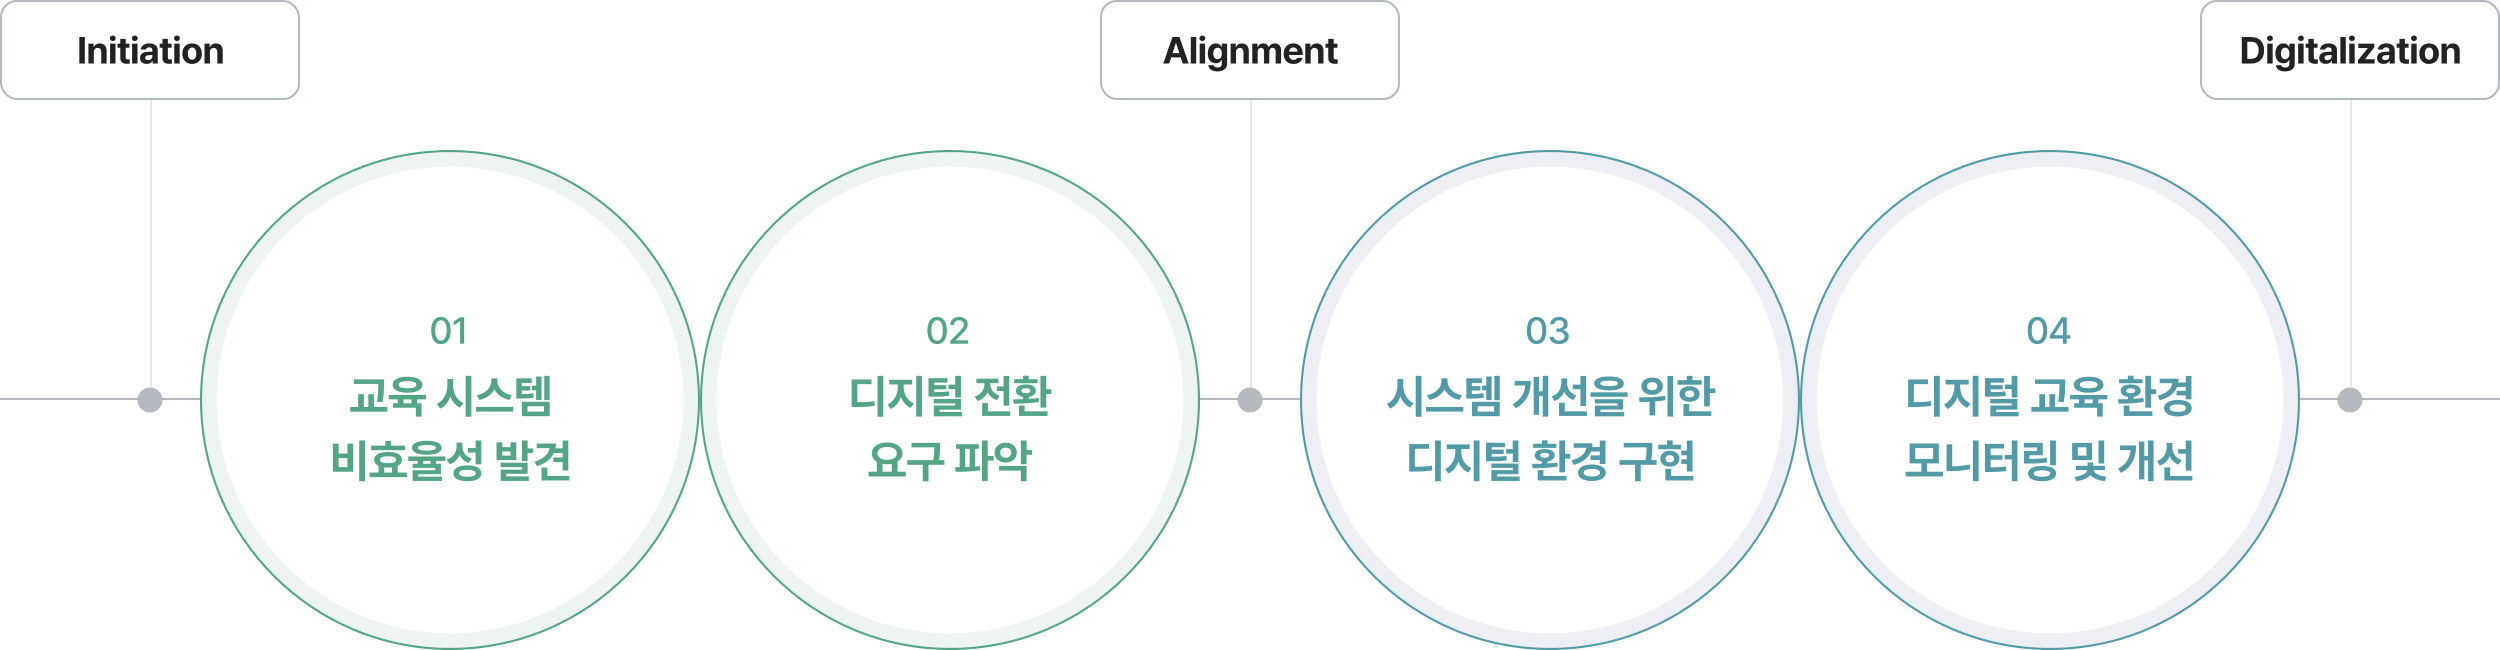 <svg width="1200" height="312" viewBox="0 0 1200 312" fill="none" xmlns="http://www.w3.org/2000/svg">
<rect width="1200" height="312" fill="white"/>
<rect y="191" width="1200" height="1" fill="#B4B9C0"/>
<rect x="0.5" y="0.5" width="143" height="47" rx="7.5" fill="white"/>
<rect x="0.5" y="0.5" width="143" height="47" rx="7.5" stroke="#B4B9C0"/>
<path d="M40.709 17.773V30.5H38.072V17.773H40.709ZM45.042 24.98V30.5H42.441V20.955H44.919V22.625H45.025C45.455 21.526 46.475 20.832 47.89 20.832C49.885 20.832 51.186 22.194 51.177 24.418V30.5H48.593V24.875C48.584 23.697 47.952 22.994 46.87 22.994C45.789 22.994 45.042 23.724 45.042 24.98ZM52.839 30.5V20.955H55.44V30.5H52.839ZM52.715 18.389C52.715 17.65 53.357 17.061 54.139 17.053C54.913 17.061 55.554 17.65 55.546 18.389C55.554 19.109 54.913 19.707 54.139 19.707C53.357 19.707 52.715 19.109 52.715 18.389ZM62.129 20.955V22.906H60.336V27.564C60.327 28.329 60.705 28.514 61.233 28.531C61.496 28.531 61.953 28.505 62.27 28.479V30.535C61.988 30.579 61.523 30.632 60.881 30.623C59 30.632 57.717 29.788 57.734 27.934V22.906H56.416V20.955H57.734V18.67H60.336V20.955H62.129ZM63.404 30.5V20.955H66.005V30.5H63.404ZM63.281 18.389C63.281 17.65 63.922 17.061 64.704 17.053C65.478 17.061 66.12 17.65 66.111 18.389C66.12 19.109 65.478 19.707 64.704 19.707C63.922 19.707 63.281 19.109 63.281 18.389ZM67.21 27.828C67.219 25.701 68.924 25.007 70.76 24.893C71.446 24.849 72.729 24.787 73.134 24.77V23.996C73.125 23.196 72.58 22.739 71.604 22.73C70.717 22.739 70.163 23.135 70.022 23.785H67.544C67.702 22.133 69.143 20.832 71.675 20.832C73.758 20.832 75.726 21.764 75.718 24.066V30.5H73.257V29.182H73.186C72.721 30.061 71.806 30.685 70.391 30.676C68.563 30.685 67.219 29.718 67.21 27.828ZM69.706 27.758C69.706 28.487 70.295 28.874 71.13 28.883C72.316 28.874 73.142 28.101 73.134 27.09V26.395C72.738 26.413 71.622 26.475 71.182 26.51C70.277 26.589 69.706 27.02 69.706 27.758ZM82.371 20.955V22.906H80.578V27.564C80.57 28.329 80.947 28.514 81.475 28.531C81.738 28.531 82.195 28.505 82.512 28.479V30.535C82.231 30.579 81.765 30.632 81.123 30.623C79.242 30.632 77.959 29.788 77.977 27.934V22.906H76.658V20.955H77.977V18.67H80.578V20.955H82.371ZM83.646 30.5V20.955H86.248V30.5H83.646ZM83.523 18.389C83.523 17.65 84.165 17.061 84.947 17.053C85.72 17.061 86.362 17.65 86.353 18.389C86.362 19.109 85.72 19.707 84.947 19.707C84.165 19.707 83.523 19.109 83.523 18.389ZM92.198 30.693C89.315 30.685 87.514 28.707 87.522 25.754C87.514 22.81 89.315 20.832 92.198 20.832C95.09 20.832 96.883 22.81 96.891 25.754C96.883 28.707 95.09 30.685 92.198 30.693ZM90.159 25.754C90.159 27.424 90.853 28.663 92.216 28.672C93.543 28.663 94.246 27.424 94.237 25.754C94.246 24.075 93.543 22.818 92.216 22.818C90.853 22.818 90.159 24.075 90.159 25.754ZM100.768 24.98V30.5H98.166V20.955H100.645V22.625H100.75C101.181 21.526 102.2 20.832 103.615 20.832C105.611 20.832 106.911 22.194 106.903 24.418V30.5H104.319V24.875C104.31 23.697 103.677 22.994 102.596 22.994C101.515 22.994 100.768 23.724 100.768 24.98Z" fill="#222222"/>
<rect x="528.5" y="0.5" width="143" height="47" rx="7.5" fill="white"/>
<rect x="528.5" y="0.5" width="143" height="47" rx="7.5" stroke="#B4B9C0"/>
<path d="M561.199 30.5H558.352L562.764 17.773H566.156L570.551 30.5H567.721L566.763 27.564H562.157L561.199 30.5ZM562.825 25.508H566.095L564.504 20.639H564.416L562.825 25.508ZM574.181 17.773V30.5H571.579V17.773H574.181ZM575.843 30.5V20.955H578.444V30.5H575.843ZM575.719 18.389C575.719 17.65 576.361 17.061 577.143 17.053C577.917 17.061 578.558 17.65 578.55 18.389C578.558 19.109 577.917 19.707 577.143 19.707C576.361 19.707 575.719 19.109 575.719 18.389ZM584.395 34.279C581.758 34.279 580.132 33.093 579.983 31.291H582.549C582.69 32.056 583.41 32.398 584.447 32.398C585.651 32.398 586.46 31.88 586.469 30.553V28.812H586.346C586.003 29.586 585.159 30.368 583.621 30.359C581.468 30.368 579.736 28.848 579.736 25.666C579.736 22.44 581.512 20.832 583.621 20.832C585.221 20.832 585.994 21.781 586.346 22.555H586.451V20.955H589.035V30.605C589.026 33.04 587.11 34.279 584.395 34.279ZM582.408 25.701C582.399 27.354 583.111 28.399 584.43 28.408C585.731 28.399 586.469 27.398 586.469 25.701C586.469 24.005 585.739 22.906 584.43 22.906C583.103 22.906 582.399 24.058 582.408 25.701ZM593.298 24.98V30.5H590.697V20.955H593.175V22.625H593.281C593.711 21.526 594.731 20.832 596.146 20.832C598.141 20.832 599.442 22.194 599.433 24.418V30.5H596.849V24.875C596.84 23.697 596.207 22.994 595.126 22.994C594.045 22.994 593.298 23.724 593.298 24.98ZM601.095 30.5V20.955H603.573V22.625H603.679C604.083 21.509 605.05 20.832 606.333 20.832C607.642 20.832 608.618 21.526 608.934 22.625H609.022C609.418 21.544 610.508 20.832 611.905 20.832C613.672 20.832 614.911 22.001 614.911 24.084V30.5H612.309V24.594C612.318 23.504 611.668 22.977 610.815 22.977C609.84 22.977 609.26 23.653 609.268 24.664V30.5H606.737V24.523C606.746 23.583 606.148 22.977 605.261 22.977C604.373 22.977 603.687 23.689 603.696 24.77V30.5H601.095ZM620.879 30.693C617.952 30.685 616.159 28.795 616.168 25.771C616.159 22.827 617.979 20.832 620.774 20.832C623.278 20.832 625.256 22.414 625.256 25.666V26.404H618.735C618.735 27.846 619.587 28.733 620.932 28.742C621.819 28.733 622.452 28.347 622.707 27.775H625.186C624.817 29.542 623.235 30.685 620.879 30.693ZM618.735 24.77H622.795C622.786 23.609 621.986 22.774 620.826 22.783C619.631 22.774 618.787 23.671 618.735 24.77ZM629.132 24.98V30.5H626.531V20.955H629.009V22.625H629.115C629.545 21.526 630.565 20.832 631.98 20.832C633.975 20.832 635.276 22.194 635.267 24.418V30.5H632.683V24.875C632.674 23.697 632.042 22.994 630.96 22.994C629.879 22.994 629.132 23.724 629.132 24.98ZM641.956 20.955V22.906H640.163V27.564C640.154 28.329 640.532 28.514 641.059 28.531C641.323 28.531 641.78 28.505 642.097 28.479V30.535C641.815 30.579 641.349 30.632 640.708 30.623C638.827 30.632 637.544 29.788 637.561 27.934V22.906H636.243V20.955H637.561V18.67H640.163V20.955H641.956Z" fill="#222222"/>
<rect x="1056.5" y="0.5" width="143" height="47" rx="7.5" fill="white"/>
<rect x="1056.5" y="0.5" width="143" height="47" rx="7.5" stroke="#B4B9C0"/>
<path d="M1080.55 30.5H1076.07V17.773H1080.61C1084.44 17.773 1086.79 20.155 1086.78 24.119C1086.79 28.101 1084.44 30.5 1080.55 30.5ZM1078.71 28.232H1080.45C1082.88 28.232 1084.14 26.976 1084.14 24.119C1084.14 21.289 1082.88 20.041 1080.47 20.041H1078.71V28.232ZM1088.28 30.5V20.955H1090.88V30.5H1088.28ZM1088.16 18.389C1088.16 17.65 1088.8 17.061 1089.58 17.053C1090.35 17.061 1091 17.65 1090.99 18.389C1091 19.109 1090.35 19.707 1089.58 19.707C1088.8 19.707 1088.16 19.109 1088.16 18.389ZM1096.83 34.279C1094.2 34.279 1092.57 33.093 1092.42 31.291H1094.99C1095.13 32.056 1095.85 32.398 1096.89 32.398C1098.09 32.398 1098.9 31.88 1098.91 30.553V28.812H1098.78C1098.44 29.586 1097.6 30.368 1096.06 30.359C1093.91 30.368 1092.17 28.848 1092.17 25.666C1092.17 22.44 1093.95 20.832 1096.06 20.832C1097.66 20.832 1098.43 21.781 1098.78 22.555H1098.89V20.955H1101.47V30.605C1101.46 33.04 1099.55 34.279 1096.83 34.279ZM1094.85 25.701C1094.84 27.354 1095.55 28.399 1096.87 28.408C1098.17 28.399 1098.91 27.398 1098.91 25.701C1098.91 24.005 1098.18 22.906 1096.87 22.906C1095.54 22.906 1094.84 24.058 1094.85 25.701ZM1103.13 30.5V20.955H1105.74V30.5H1103.13ZM1103.01 18.389C1103.01 17.65 1103.65 17.061 1104.44 17.053C1105.21 17.061 1105.85 17.65 1105.84 18.389C1105.85 19.109 1105.21 19.707 1104.44 19.707C1103.65 19.707 1103.01 19.109 1103.01 18.389ZM1112.43 20.955V22.906H1110.63V27.564C1110.62 28.329 1111 28.514 1111.53 28.531C1111.79 28.531 1112.25 28.505 1112.57 28.479V30.535C1112.28 30.579 1111.82 30.632 1111.18 30.623C1109.3 30.632 1108.01 29.788 1108.03 27.934V22.906H1106.71V20.955H1108.03V18.67H1110.63V20.955H1112.43ZM1113.24 27.828C1113.25 25.701 1114.96 25.007 1116.79 24.893C1117.48 24.849 1118.76 24.787 1119.17 24.77V23.996C1119.16 23.196 1118.61 22.739 1117.64 22.73C1116.75 22.739 1116.2 23.135 1116.06 23.785H1113.58C1113.74 22.133 1115.18 20.832 1117.71 20.832C1119.79 20.832 1121.76 21.764 1121.75 24.066V30.5H1119.29V29.182H1119.22C1118.75 30.061 1117.84 30.685 1116.42 30.676C1114.6 30.685 1113.25 29.718 1113.24 27.828ZM1115.74 27.758C1115.74 28.487 1116.33 28.874 1117.16 28.883C1118.35 28.874 1119.18 28.101 1119.17 27.09V26.395C1118.77 26.413 1117.66 26.475 1117.22 26.51C1116.31 26.589 1115.74 27.02 1115.74 27.758ZM1125.98 17.773V30.5H1123.38V17.773H1125.98ZM1127.64 30.5V20.955H1130.24V30.5H1127.64ZM1127.52 18.389C1127.52 17.65 1128.16 17.061 1128.94 17.053C1129.71 17.061 1130.36 17.65 1130.35 18.389C1130.36 19.109 1129.71 19.707 1128.94 19.707C1128.16 19.707 1127.52 19.109 1127.52 18.389ZM1131.83 30.5V28.936L1136.54 23.1V23.029H1131.99V20.955H1139.67V22.66L1135.26 28.355V28.426H1139.83V30.5H1131.83ZM1140.97 27.828C1140.97 25.701 1142.68 25.007 1144.52 24.893C1145.2 24.849 1146.48 24.787 1146.89 24.77V23.996C1146.88 23.196 1146.34 22.739 1145.36 22.73C1144.47 22.739 1143.92 23.135 1143.78 23.785H1141.3C1141.46 22.133 1142.9 20.832 1145.43 20.832C1147.51 20.832 1149.48 21.764 1149.47 24.066V30.5H1147.01V29.182H1146.94C1146.48 30.061 1145.56 30.685 1144.15 30.676C1142.32 30.685 1140.97 29.718 1140.97 27.828ZM1143.46 27.758C1143.46 28.487 1144.05 28.874 1144.89 28.883C1146.07 28.874 1146.9 28.101 1146.89 27.09V26.395C1146.49 26.413 1145.38 26.475 1144.94 26.51C1144.03 26.589 1143.46 27.02 1143.46 27.758ZM1156.13 20.955V22.906H1154.33V27.564C1154.32 28.329 1154.7 28.514 1155.23 28.531C1155.49 28.531 1155.95 28.505 1156.27 28.479V30.535C1155.99 30.579 1155.52 30.632 1154.88 30.623C1153 30.632 1151.71 29.788 1151.73 27.934V22.906H1150.41V20.955H1151.73V18.67H1154.33V20.955H1156.13ZM1157.4 30.5V20.955H1160V30.5H1157.4ZM1157.28 18.389C1157.28 17.65 1157.92 17.061 1158.7 17.053C1159.48 17.061 1160.12 17.65 1160.11 18.389C1160.12 19.109 1159.48 19.707 1158.7 19.707C1157.92 19.707 1157.28 19.109 1157.28 18.389ZM1165.95 30.693C1163.07 30.685 1161.27 28.707 1161.28 25.754C1161.27 22.81 1163.07 20.832 1165.95 20.832C1168.85 20.832 1170.64 22.81 1170.65 25.754C1170.64 28.707 1168.85 30.685 1165.95 30.693ZM1163.91 25.754C1163.91 27.424 1164.61 28.663 1165.97 28.672C1167.3 28.663 1168 27.424 1167.99 25.754C1168 24.075 1167.3 22.818 1165.97 22.818C1164.61 22.818 1163.91 24.075 1163.91 25.754ZM1174.52 24.98V30.5H1171.92V20.955H1174.4V22.625H1174.51C1174.94 21.526 1175.96 20.832 1177.37 20.832C1179.37 20.832 1180.67 22.194 1180.66 24.418V30.5H1178.07V24.875C1178.07 23.697 1177.43 22.994 1176.35 22.994C1175.27 22.994 1174.52 23.724 1174.52 24.98Z" fill="#222222"/>
<rect x="72" y="48" width="1" height="138" fill="#E9E9E9"/>
<rect x="600" y="48" width="1" height="138" fill="#E9E9E9"/>
<rect x="1128" y="48" width="1" height="138" fill="#E9E9E9"/>
<circle cx="72" cy="192" r="6" fill="#B4B9C0"/>
<circle cx="1128" cy="192" r="6" fill="#B4B9C0"/>
<circle cx="600" cy="192" r="6" fill="#B4B9C0"/>
<circle cx="216" cy="192" r="119.5" fill="#EDF4F1" stroke="#54A584"/>
<path d="M144.406 183.215C140.506 183.215 138.154 180.314 138.154 175.223C138.154 170.142 140.528 167.23 144.406 167.23C148.284 167.23 150.658 170.142 150.658 175.223C150.658 180.336 148.295 183.215 144.406 183.215ZM141.463 175.223C141.441 178.811 142.601 180.551 144.406 180.551C146.211 180.551 147.36 178.811 147.349 175.223C147.36 171.667 146.2 169.884 144.406 169.873C142.612 169.884 141.463 171.667 141.463 175.223ZM159.155 167.445V183H155.911V170.518H155.825L152.259 172.752V169.895L156.105 167.445H159.155ZM163.377 183.193C162.368 183.193 161.551 182.388 161.573 181.389C161.551 180.4 162.368 179.595 163.377 179.605C164.334 179.595 165.161 180.4 165.161 181.389C165.161 182.388 164.334 183.193 163.377 183.193ZM173.863 183H170.382L175.775 167.445H179.921L185.292 183H181.833L180.663 179.412H175.034L173.863 183ZM175.85 176.898H179.846L177.902 170.947H177.794L175.85 176.898ZM192.952 174.793C192.812 173.977 192.103 173.45 191.04 173.439C190.009 173.45 189.224 173.934 189.235 174.643C189.224 175.169 189.633 175.577 190.739 175.803L192.823 176.232C195.09 176.705 196.185 177.715 196.196 179.391C196.185 181.689 194.123 183.226 191.018 183.236C187.871 183.226 186.023 181.818 185.755 179.541H188.956C189.106 180.454 189.847 180.927 191.018 180.938C192.179 180.927 192.952 180.465 192.952 179.713C192.952 179.111 192.458 178.735 191.362 178.51L189.429 178.123C187.205 177.683 186.066 176.544 186.077 174.814C186.066 172.58 187.989 171.184 190.997 171.184C193.94 171.184 195.766 172.58 195.938 174.793H192.952ZM204.371 174.793C204.232 173.977 203.523 173.45 202.459 173.439C201.428 173.45 200.644 173.934 200.655 174.643C200.644 175.169 201.052 175.577 202.158 175.803L204.242 176.232C206.509 176.705 207.605 177.715 207.616 179.391C207.605 181.689 205.542 183.226 202.438 183.236C199.29 183.226 197.443 181.818 197.174 179.541H200.375C200.526 180.454 201.267 180.927 202.438 180.938C203.598 180.927 204.371 180.465 204.371 179.713C204.371 179.111 203.877 178.735 202.782 178.51L200.848 178.123C198.624 177.683 197.486 176.544 197.496 174.814C197.486 172.58 199.408 171.184 202.416 171.184C205.36 171.184 207.186 172.58 207.358 174.793H204.371ZM214.416 183.236C210.839 183.226 208.647 180.916 208.658 177.221C208.647 173.622 210.871 171.184 214.287 171.184C217.348 171.184 219.765 173.117 219.765 177.092V177.994H211.795C211.795 179.756 212.837 180.841 214.48 180.852C215.565 180.841 216.339 180.368 216.65 179.67H219.679C219.228 181.829 217.295 183.226 214.416 183.236ZM211.795 175.996H216.758C216.747 174.578 215.769 173.558 214.351 173.568C212.89 173.558 211.859 174.653 211.795 175.996ZM227.984 174.793C227.844 173.977 227.135 173.45 226.071 173.439C225.04 173.45 224.256 173.934 224.267 174.643C224.256 175.169 224.664 175.577 225.771 175.803L227.855 176.232C230.121 176.705 231.217 177.715 231.228 179.391C231.217 181.689 229.154 183.226 226.05 183.236C222.903 183.226 221.055 181.818 220.786 179.541H223.987C224.138 180.454 224.879 180.927 226.05 180.938C227.21 180.927 227.984 180.465 227.984 179.713C227.984 179.111 227.489 178.735 226.394 178.51L224.46 178.123C222.236 177.683 221.098 176.544 221.109 174.814C221.098 172.58 223.021 171.184 226.028 171.184C228.972 171.184 230.798 172.58 230.97 174.793H227.984ZM239.403 174.793C239.263 173.977 238.554 173.45 237.491 173.439C236.46 173.45 235.675 173.934 235.686 174.643C235.675 175.169 236.084 175.577 237.19 175.803L239.274 176.232C241.541 176.705 242.636 177.715 242.647 179.391C242.636 181.689 240.574 183.226 237.469 183.236C234.322 183.226 232.474 181.818 232.206 179.541H235.407C235.557 180.454 236.298 180.927 237.469 180.938C238.629 180.927 239.403 180.465 239.403 179.713C239.403 179.111 238.909 178.735 237.813 178.51L235.879 178.123C233.656 177.683 232.517 176.544 232.528 174.814C232.517 172.58 234.44 171.184 237.448 171.184C240.391 171.184 242.217 172.58 242.389 174.793H239.403ZM244.162 183V171.334H247.191V173.375H247.32C247.814 172.011 248.996 171.184 250.564 171.184C252.165 171.184 253.357 172.032 253.744 173.375H253.852C254.335 172.054 255.667 171.184 257.375 171.184C259.534 171.184 261.049 172.612 261.049 175.158V183H257.869V175.781C257.88 174.449 257.085 173.805 256.043 173.805C254.851 173.805 254.142 174.632 254.152 175.867V183H251.059V175.695C251.069 174.546 250.339 173.805 249.254 173.805C248.169 173.805 247.331 174.675 247.342 175.996V183H244.162ZM268.343 183.236C264.766 183.226 262.575 180.916 262.585 177.221C262.575 173.622 264.798 171.184 268.214 171.184C271.276 171.184 273.693 173.117 273.693 177.092V177.994H265.722C265.722 179.756 266.764 180.841 268.408 180.852C269.493 180.841 270.266 180.368 270.578 179.67H273.607C273.156 181.829 271.222 183.226 268.343 183.236ZM265.722 175.996H270.685C270.674 174.578 269.697 173.558 268.279 173.568C266.818 173.558 265.787 174.653 265.722 175.996ZM278.431 176.254V183H275.251V171.334H278.28V173.375H278.409C278.935 172.032 280.182 171.184 281.911 171.184C284.35 171.184 285.939 172.849 285.929 175.566V183H282.77V176.125C282.76 174.686 281.986 173.826 280.665 173.826C279.344 173.826 278.431 174.718 278.431 176.254ZM294.104 171.334V173.719H291.912V179.412C291.902 180.347 292.364 180.572 293.008 180.594C293.33 180.594 293.889 180.562 294.276 180.529V183.043C293.932 183.097 293.363 183.161 292.578 183.15C290.28 183.161 288.711 182.13 288.733 179.863V173.719H287.121V171.334H288.733V168.541H291.912V171.334H294.104Z" fill="#54A585"/>
<path d="M189.487 203.744V211.883H187.799V203.744H189.487ZM176.655 210.072C177.253 210.072 177.903 210.063 178.571 210.055V206.1H177.077V204.781H185.637V206.1H184.126V209.826C184.89 209.773 185.646 209.703 186.358 209.615L186.428 210.828C183.282 211.303 179.617 211.417 176.848 211.408L176.655 210.072ZM179.028 213.922V212.604H189.487V216.506H180.715V218H190.032V219.336H179.081V215.293H187.835V213.922H179.028ZM180.171 210.02C180.944 209.993 181.735 209.967 182.526 209.923V206.1H180.171V210.02ZM206.002 216.137V217.525H191.588V216.137H195.033V212.023C193.741 211.312 192.95 210.187 192.959 208.771C192.95 206.293 195.385 204.667 198.76 204.658C202.144 204.667 204.578 206.293 204.578 208.771C204.578 210.16 203.822 211.276 202.557 211.988V216.137H206.002ZM194.576 208.771C194.576 210.459 196.29 211.558 198.76 211.566C201.212 211.558 202.952 210.459 202.961 208.771C202.952 207.075 201.212 205.994 198.76 205.994C196.29 205.994 194.576 207.075 194.576 208.771ZM196.686 216.137H200.869V212.639C200.228 212.788 199.516 212.867 198.76 212.867C198.021 212.867 197.318 212.788 196.686 212.639V216.137ZM212.374 206.1C212.366 208.306 213.798 210.274 216.189 211.057L215.275 212.357C213.543 211.725 212.269 210.512 211.583 208.93C210.907 210.731 209.535 212.146 207.628 212.832L206.732 211.496C209.245 210.635 210.704 208.534 210.722 206.17V204.623H212.374V206.1ZM209.316 216.488C209.307 214.581 211.328 213.474 214.642 213.482C217.938 213.474 219.959 214.581 219.968 216.488C219.959 218.387 217.938 219.468 214.642 219.459C211.328 219.468 209.307 218.387 209.316 216.488ZM210.968 216.488C210.959 217.534 212.33 218.149 214.642 218.141C216.936 218.149 218.307 217.534 218.316 216.488C218.307 215.407 216.936 214.783 214.642 214.783C212.33 214.783 210.959 215.407 210.968 216.488ZM214.923 208.314V206.943H218.245V203.744H219.915V213.043H218.245V208.314H214.923ZM234.84 204.887V206.24H233.328V211.004C233.996 210.951 234.638 210.89 235.262 210.811L235.332 212.076C232.3 212.551 228.767 212.604 226.244 212.604L226.033 211.215C226.622 211.215 227.273 211.215 227.949 211.206V206.24H226.473V204.887H234.84ZM228.547 216.611C228.538 214.774 230.542 213.729 233.873 213.729C237.195 213.729 239.19 214.774 239.199 216.611C239.19 218.413 237.195 219.468 233.873 219.459C230.542 219.468 228.538 218.413 228.547 216.611ZM229.566 211.18C230.278 211.162 230.999 211.136 231.729 211.101V206.24H229.566V211.18ZM230.199 216.611C230.19 217.604 231.544 218.167 233.873 218.176C236.185 218.167 237.538 217.604 237.547 216.611C237.538 215.592 236.185 215.021 233.873 215.029C231.544 215.021 230.19 215.592 230.199 216.611ZM235.068 210.688V209.352H237.477V207.822H235.068V206.486H237.477V203.744H239.147V213.43H237.477V210.688H235.068ZM253.482 203.744V210.02H255.925V211.408H253.482V219.477H251.812V203.744H253.482ZM241.23 215.275C245.176 213.307 247.321 210.459 247.663 206.785H242.021V205.396H249.369C249.351 209.949 247.347 214.019 242.162 216.576L241.23 215.275Z" fill="#54A585"/>
<circle cx="216" cy="192" r="112" fill="white"/>
<path d="M184.331 182.123V184.035C184.321 186.42 184.321 189.095 183.601 193.037L180.915 192.801C181.549 189.213 181.571 186.56 181.581 184.293H169.872V182.123H184.331ZM168.111 197.592V195.357H171.913V189.213H174.642V195.357H176.79V189.213H179.497V195.357H185.943V197.592H168.111ZM204.516 189.557V191.727H200.22V193.553H202.347V199.977H199.618V195.701H188.661V193.553H190.895V191.727H186.684V189.557H204.516ZM188.468 184.658C188.468 182.273 191.271 180.802 195.6 180.812C199.897 180.802 202.701 182.273 202.712 184.658C202.701 187.054 199.897 188.525 195.6 188.525C191.271 188.525 188.468 187.054 188.468 184.658ZM191.325 184.658C191.304 185.818 192.861 186.398 195.6 186.398C198.297 186.398 199.876 185.818 199.876 184.658C199.876 183.53 198.297 182.929 195.6 182.939C192.861 182.929 191.304 183.53 191.325 184.658ZM193.667 193.553H197.513V191.727H193.667V193.553ZM217.494 184.852C217.483 188.439 219.116 192.038 222.435 193.445L220.824 195.637C218.59 194.627 217.043 192.672 216.151 190.255C215.27 192.897 213.67 195.024 211.285 196.109L209.631 193.832C213.047 192.393 214.712 188.644 214.722 184.852V181.93H217.494V184.852ZM223.488 200.02V180.426H226.259V200.02H223.488ZM238.753 183.004C238.742 185.872 241.288 188.934 245.714 189.686L244.511 191.963C241.095 191.286 238.57 189.363 237.303 186.86C236.014 189.342 233.479 191.275 230.095 191.963L228.913 189.686C233.264 188.912 235.81 185.84 235.831 183.004V181.586H238.753V183.004ZM228.462 197.57V195.314H246.359V197.57H228.462ZM255.264 181.586V183.799H250.43V185.346H254.534V187.451H250.43V189.159C252.557 189.127 254.115 189.03 255.93 188.74L256.21 190.867C253.964 191.254 252.095 191.329 249.141 191.318H247.809V181.586H255.264ZM250.495 199.762V192.865H263.837V199.762H250.495ZM253.223 197.57H261.129V195.014H253.223V197.57ZM255.372 187.322V185.131H257.348V180.727H259.948V191.963H257.348V187.322H255.372ZM261.237 192.092V180.426H263.837V192.092H261.237ZM175.195 211.426V231.02H172.424V211.426H175.195ZM159.791 226.443V212.973H162.541V217.742H166.752V212.973H169.459V226.443H159.791ZM162.541 224.23H166.752V219.869H162.541V224.23ZM194.435 213.918V216.109H178.171V213.918H184.939V211.641H187.646V213.918H194.435ZM177.398 229.021V226.83H181.673V223.607C180.341 222.963 179.6 221.975 179.61 220.686C179.589 218.301 182.156 216.904 186.292 216.904C190.396 216.904 192.963 218.301 192.952 220.686C192.963 221.975 192.211 222.963 190.89 223.607V226.83H195.294V229.021H177.398ZM182.425 220.686C182.414 221.781 183.757 222.329 186.292 222.318C188.774 222.329 190.138 221.781 190.138 220.686C190.138 219.568 188.774 219.01 186.292 219.01C183.757 219.01 182.414 219.568 182.425 220.686ZM184.423 226.83H188.183V224.338C187.592 224.413 186.969 224.445 186.292 224.445C185.626 224.445 185.003 224.413 184.423 224.338V226.83ZM204.887 211.598C209.388 211.598 211.988 212.779 211.999 214.949C211.988 217.108 209.388 218.279 204.887 218.279C200.376 218.279 197.754 217.108 197.754 214.949C197.754 212.779 200.376 211.598 204.887 211.598ZM195.971 221.244V219.096H213.803V221.244H209.335V222.619H211.633V227.604H200.741V228.785H212.149V230.848H198.055V225.691H208.926V224.617H198.034V222.619H200.461V221.244H195.971ZM200.633 214.949C200.623 215.884 202.019 216.271 204.887 216.281C207.777 216.271 209.163 215.884 209.163 214.949C209.163 214.058 207.777 213.617 204.887 213.617C202.019 213.617 200.623 214.058 200.633 214.949ZM203.169 222.619H206.606V221.244H203.169V222.619ZM221.936 214.09C221.925 216.7 223.268 219.117 226.404 220.084L224.965 222.232C222.859 221.502 221.431 220.159 220.604 218.397C219.744 220.438 218.165 222.039 215.812 222.834L214.373 220.643C217.714 219.568 219.153 216.947 219.164 214.219V212.436H221.936V214.09ZM217.617 227.195C217.617 224.789 220.174 223.382 224.342 223.393C228.521 223.382 231.077 224.789 231.088 227.195C231.077 229.612 228.521 230.987 224.342 230.977C220.174 230.987 217.617 229.612 217.617 227.195ZM220.346 227.195C220.346 228.28 221.753 228.85 224.342 228.85C226.941 228.85 228.349 228.28 228.359 227.195C228.349 226.078 226.941 225.52 224.342 225.52C221.753 225.52 220.346 226.078 220.346 227.195ZM224.621 217.248V215.014H228.295V211.426H231.023V222.877H228.295V217.248H224.621ZM241.058 212.307V214.627H245.054V212.307H247.804V220.836H238.329V212.307H241.058ZM240.284 224.23V222.104H253.261V227.41H243.013V228.678H253.819V230.848H240.327V225.455H250.532V224.23H240.284ZM241.058 218.688H245.054V216.689H241.058V218.688ZM250.511 221.373V211.426H253.261V215.229H255.903V217.441H253.261V221.373H250.511ZM272.78 211.447V225.863H270.073V221.781H265.604V219.59H270.073V217.398H265.883C264.497 220.374 261.661 222.587 257.719 223.758L256.58 221.631C260.748 220.31 263.359 217.979 263.842 215.1H257.633V212.908H266.85C266.85 213.703 266.764 214.477 266.614 215.207H270.073V211.447H272.78ZM259.91 230.633V224.424H262.703V228.441H273.295V230.633H259.91Z" fill="#54A585"/>
<path d="M211.646 165.176C208.701 165.176 206.97 162.803 206.97 158.637C206.97 154.497 208.719 152.098 211.646 152.098C214.564 152.098 216.313 154.497 216.322 158.637C216.313 162.803 214.59 165.176 211.646 165.176ZM208.904 158.637C208.895 161.81 209.923 163.506 211.646 163.506C213.36 163.506 214.388 161.81 214.388 158.637C214.388 155.473 213.351 153.741 211.646 153.732C209.932 153.741 208.904 155.473 208.904 158.637ZM222.799 152.273V165H220.848V154.207H220.778L217.737 156.193V154.348L220.901 152.273H222.799Z" fill="#54A585"/>
<circle cx="456" cy="192" r="119.5" fill="#EDF4F1" stroke="#54A584"/>
<circle cx="456" cy="192" r="112" fill="white"/>
<path d="M423.982 180.426V200.02H421.21V180.426H423.982ZM408.792 195.357V182.145H418.31V184.379H411.542V193.037C415.044 193.037 417.204 192.94 419.663 192.5L419.921 194.756C417.214 195.271 414.722 195.357 410.49 195.357H408.792ZM433.768 185.754C433.758 188.912 435.39 192.296 438.667 193.66L437.184 195.809C434.886 194.831 433.296 192.887 432.415 190.523C431.534 193.091 429.912 195.239 427.602 196.303L426.034 194.133C429.278 192.683 430.954 189.062 430.954 185.754V184.551H426.807V182.316H437.85V184.551H433.768V185.754ZM439.784 199.977V180.426H442.556V199.977H439.784ZM454.748 181.5V183.648H448.41V184.852H454.168V186.893H448.41V188.225C451.289 188.214 453.212 188.171 455.457 187.838L455.651 189.986C453.062 190.373 450.849 190.395 447.207 190.395H445.682V181.5H454.748ZM448.217 193.596V191.49H461.237V196.625H450.989V197.742H461.817V199.848H448.239V194.648H458.508V193.596H448.217ZM455.328 186.742V184.594H458.508V180.426H461.237V190.781H458.508V186.742H455.328ZM484.441 180.447V194.713H481.712V187.709H478.511V185.496H481.712V180.447H484.441ZM467.855 190.309C471.088 189.299 472.549 186.753 472.56 184.25V183.949H468.628V181.758H479.241V183.949H475.353V184.271C475.342 186.538 476.738 188.955 479.843 189.965L478.489 192.135C476.33 191.426 474.837 190.008 473.988 188.257C473.118 190.201 471.561 191.78 469.251 192.543L467.855 190.309ZM471.464 199.633V193.467H474.214V197.441H484.913V199.633H471.464ZM502.176 180.426V186.85H504.669V189.105H502.176V195.68H499.426V180.426H502.176ZM486.321 191.662C487.728 191.662 489.361 191.651 491.069 191.598V190.47C488.942 190.169 487.621 189.116 487.631 187.58C487.621 185.646 489.522 184.519 492.422 184.529C495.301 184.519 497.203 185.646 497.213 187.58C497.203 189.105 495.892 190.158 493.797 190.47V191.469C495.398 191.372 497.009 191.222 498.524 190.996L498.717 192.887C494.603 193.682 489.973 193.735 486.6 193.768L486.321 191.662ZM486.837 183.971V182.016H491.069V180.361H493.797V182.016H498.03V183.971H486.837ZM489.071 199.633V194.67H491.821V197.441H502.842V199.633H489.071ZM490.253 187.58C490.242 188.311 491.026 188.729 492.422 188.719C493.797 188.729 494.582 188.311 494.592 187.58C494.582 186.753 493.797 186.355 492.422 186.355C491.026 186.355 490.242 186.753 490.253 187.58ZM434.794 226.443V228.699H416.898V226.443H420.894V221.652C419.379 220.739 418.466 219.354 418.466 217.635C418.466 214.466 421.56 212.382 425.814 212.371C430.046 212.382 433.172 214.466 433.183 217.635C433.172 219.321 432.291 220.686 430.819 221.599V226.443H434.794ZM421.173 217.635C421.173 219.547 423.01 220.729 425.814 220.729C428.574 220.729 430.465 219.547 430.476 217.635C430.465 215.669 428.574 214.53 425.814 214.541C423.01 214.53 421.173 215.669 421.173 217.635ZM423.601 226.443H428.048V222.641C427.35 222.78 426.598 222.855 425.814 222.855C425.029 222.855 424.288 222.78 423.601 222.651V226.443ZM451.219 212.564V214.326C451.209 216.152 451.209 218.14 450.714 220.879H453.303V223.092H445.676V230.998H442.926V223.092H435.471V220.879H447.932C448.437 218.365 448.48 216.442 448.491 214.756H437.512V212.564H451.219ZM469.826 213.23V215.422H468.085V223.951C468.88 223.887 469.654 223.812 470.406 223.715L470.556 225.691C466.549 226.39 462.081 226.465 458.718 226.486L458.417 224.252C459.116 224.252 459.868 224.252 460.652 224.241V215.422H458.912V213.23H469.826ZM463.294 224.198C464.003 224.177 464.723 224.145 465.443 224.112V215.422H463.294V224.198ZM471.351 230.977V211.426H474.101V218.859H476.98V221.094H474.101V230.977H471.351ZM482.749 212.5C485.778 212.489 488.077 214.487 488.077 217.248C488.077 220.073 485.778 222.05 482.749 222.039C479.687 222.05 477.367 220.073 477.378 217.248C477.367 214.487 479.687 212.489 482.749 212.5ZM479.591 225.885V223.672H492.761V230.998H490.011V225.885H479.591ZM480.085 217.248C480.063 218.827 481.213 219.729 482.749 219.719C484.253 219.729 485.402 218.827 485.413 217.248C485.402 215.723 484.253 214.831 482.749 214.842C481.213 214.831 480.063 215.723 480.085 217.248ZM490.011 222.855V211.426H492.761V216.023H495.403V218.258H492.761V222.855H490.011Z" fill="#54A585"/>
<path d="M449.827 165.176C446.883 165.176 445.152 162.803 445.152 158.637C445.152 154.497 446.901 152.098 449.827 152.098C452.745 152.098 454.494 154.497 454.503 158.637C454.494 162.803 452.772 165.176 449.827 165.176ZM447.085 158.637C447.076 161.81 448.105 163.506 449.827 163.506C451.541 163.506 452.57 161.81 452.57 158.637C452.57 155.473 451.533 153.741 449.827 153.732C448.114 153.741 447.085 155.473 447.085 158.637ZM456.147 165V163.594L460.559 159.146C461.957 157.696 462.651 156.888 462.651 155.771C462.651 154.515 461.632 153.715 460.296 153.715C458.881 153.715 457.984 154.611 457.975 155.965H456.147C456.13 153.636 457.905 152.098 460.331 152.098C462.783 152.098 464.479 153.653 464.497 155.719C464.479 157.143 463.811 158.276 461.421 160.623L458.837 163.242V163.348H464.708V165H456.147Z" fill="#54A585"/>
<circle cx="744" cy="192" r="119.5" fill="#EDEFF4" stroke="#519AA6"/>
<circle cx="744" cy="192" r="112" fill="white"/>
<path d="M673.541 184.852C673.53 188.439 675.163 192.038 678.482 193.445L676.871 195.637C674.636 194.627 673.089 192.672 672.198 190.255C671.317 192.897 669.716 195.024 667.332 196.109L665.677 193.832C669.093 192.393 670.758 188.644 670.769 184.852V181.93H673.541V184.852ZM679.535 200.02V180.426H682.306V200.02H679.535ZM694.8 183.004C694.789 185.872 697.335 188.934 701.761 189.686L700.558 191.963C697.142 191.286 694.617 189.363 693.35 186.86C692.061 189.342 689.525 191.275 686.142 191.963L684.96 189.686C689.311 188.912 691.856 185.84 691.878 183.004V181.586H694.8V183.004ZM684.509 197.57V195.314H702.405V197.57H684.509ZM711.311 181.586V183.799H706.477V185.346H710.58V187.451H706.477V189.159C708.604 189.127 710.162 189.03 711.977 188.74L712.256 190.867C710.011 191.254 708.142 191.329 705.188 191.318H703.856V181.586H711.311ZM706.541 199.762V192.865H719.883V199.762H706.541ZM709.27 197.57H717.176V195.014H709.27V197.57ZM711.418 187.322V185.131H713.395V180.727H715.995V191.963H713.395V187.322H711.418ZM717.284 192.092V180.426H719.883V192.092H717.284ZM743.152 180.426V199.977H740.509V190.029H738.726V199.117H736.169V180.941H738.726V187.838H740.509V180.426H743.152ZM726.05 194.068C730.035 191.727 731.754 188.858 732.119 185.023H727.038V182.832H734.794C734.783 188.289 733.151 192.758 727.64 195.959L726.05 194.068ZM752.186 183.777C752.186 186.302 753.54 188.815 756.655 189.857L755.173 192.006C753.099 191.243 751.671 189.804 750.843 187.988C750.006 190.04 748.48 191.641 746.214 192.457L744.731 190.309C747.997 189.234 749.404 186.56 749.415 183.756V181.629H752.186V183.777ZM748.319 199.633V193.359H751.091V197.441H761.747V199.633H748.319ZM754.936 186.807V184.594H758.61V180.447H761.339V194.885H758.61V186.807H754.936ZM772.35 180.705C776.851 180.705 779.45 181.887 779.461 184.035C779.45 186.216 776.851 187.387 772.35 187.387C767.838 187.387 765.217 186.216 765.217 184.035C765.217 181.887 767.838 180.705 772.35 180.705ZM763.434 190.48V188.311H781.266V190.48H763.434ZM765.496 193.617V191.619H779.096V196.604H768.203V197.785H779.611V199.848H765.518V194.691H776.389V193.617H765.496ZM768.096 184.035C768.085 184.991 769.482 185.367 772.35 185.367C775.239 185.367 776.625 184.991 776.625 184.035C776.625 183.165 775.239 182.703 772.35 182.703C769.482 182.703 768.085 183.165 768.096 184.035ZM793.019 181.242C796.005 181.221 798.175 182.929 798.175 185.389C798.175 187.827 796.005 189.557 793.019 189.535C790.043 189.557 787.873 187.827 787.884 185.389C787.873 182.929 790.043 181.221 793.019 181.242ZM786.681 190.738C790.15 190.728 795.06 190.663 799.228 190.029L799.399 192.049C797.788 192.371 796.134 192.575 794.501 192.704V199.396H791.773V192.865C790.054 192.94 788.432 192.951 787.024 192.973L786.681 190.738ZM790.526 185.389C790.516 186.613 791.558 187.322 793.019 187.301C794.523 187.322 795.575 186.613 795.575 185.389C795.575 184.143 794.523 183.423 793.019 183.434C791.558 183.423 790.516 184.143 790.526 185.389ZM800.409 199.977V180.447H803.116V199.977H800.409ZM820.723 180.447V186.441H823.366V188.676H820.723V195.035H817.973V180.447H820.723ZM805.211 184.658V182.488H809.659V180.404H812.387V182.488H816.813V184.658H805.211ZM806.157 189.127C806.157 186.86 808.165 185.346 811.012 185.346C813.848 185.346 815.825 186.86 815.825 189.127C815.825 191.383 813.848 192.865 811.012 192.865C808.165 192.865 806.157 191.383 806.157 189.127ZM808.047 199.633V193.918H810.776V197.441H821.432V199.633H808.047ZM808.842 189.127C808.832 190.201 809.702 190.781 811.012 190.781C812.333 190.781 813.225 190.201 813.225 189.127C813.225 188.042 812.333 187.44 811.012 187.43C809.702 187.44 808.832 188.042 808.842 189.127ZM691.593 211.426V231.02H688.822V211.426H691.593ZM676.404 226.357V213.145H685.921V215.379H679.154V224.037C682.656 224.037 684.815 223.94 687.275 223.5L687.532 225.756C684.825 226.271 682.333 226.357 678.101 226.357H676.404ZM701.38 216.754C701.369 219.912 703.002 223.296 706.278 224.66L704.796 226.809C702.497 225.831 700.907 223.887 700.026 221.523C699.145 224.091 697.523 226.239 695.214 227.303L693.645 225.133C696.889 223.683 698.565 220.062 698.565 216.754V215.551H694.419V213.316H705.462V215.551H701.38V216.754ZM707.395 230.977V211.426H710.167V230.977H707.395ZM722.359 212.5V214.648H716.022V215.852H721.779V217.893H716.022V219.225C718.901 219.214 720.823 219.171 723.068 218.838L723.262 220.986C720.673 221.373 718.46 221.395 714.818 221.395H713.293V212.5H722.359ZM715.828 224.596V222.49H728.848V227.625H718.6V228.742H729.428V230.848H715.85V225.648H726.119V224.596H715.828ZM722.94 217.742V215.594H726.119V211.426H728.848V221.781H726.119V217.742H722.94ZM751.214 211.426V217.85H753.706V220.105H751.214V226.68H748.464V211.426H751.214ZM735.358 222.662C736.766 222.662 738.398 222.651 740.106 222.598V221.47C737.979 221.169 736.658 220.116 736.669 218.58C736.658 216.646 738.56 215.519 741.46 215.529C744.339 215.519 746.24 216.646 746.251 218.58C746.24 220.105 744.93 221.158 742.835 221.47V222.469C744.436 222.372 746.047 222.222 747.562 221.996L747.755 223.887C743.641 224.682 739.011 224.735 735.638 224.768L735.358 222.662ZM735.874 214.971V213.016H740.106V211.361H742.835V213.016H747.067V214.971H735.874ZM738.108 230.633V225.67H740.858V228.441H751.88V230.633H738.108ZM739.29 218.58C739.279 219.311 740.063 219.729 741.46 219.719C742.835 219.729 743.619 219.311 743.63 218.58C743.619 217.753 742.835 217.355 741.46 217.355C740.063 217.355 739.279 217.753 739.29 218.58ZM770.625 211.447V222.705H767.897V220.793H763.493V218.602H767.897V216.732H763.697C762.472 219.826 759.69 221.964 755.393 223.135L754.319 220.965C758.809 219.794 761.022 217.635 761.409 214.949H755.372V212.758H764.395C764.395 213.392 764.352 214.004 764.255 214.584H767.897V211.447H770.625ZM757.434 226.895C757.423 224.478 760.098 222.952 764.116 222.941C768.08 222.952 770.765 224.478 770.776 226.895C770.765 229.344 768.08 230.891 764.116 230.891C760.098 230.891 757.423 229.344 757.434 226.895ZM760.163 226.895C760.163 228.108 761.634 228.721 764.116 228.721C766.543 228.721 768.015 228.108 768.026 226.895C768.015 225.691 766.543 225.068 764.116 225.09C761.634 225.068 760.163 225.691 760.163 226.895ZM793.099 212.564V214.326C793.088 216.152 793.088 218.14 792.594 220.879H795.183V223.092H787.556V230.998H784.806V223.092H777.351V220.879H789.812C790.317 218.365 790.36 216.442 790.37 214.756H779.392V212.564H793.099ZM812.403 211.447V226.336H809.675V222.641H807.032V220.471H809.675V218.516H807.032V216.303H809.675V211.447H812.403ZM795.968 215.658V213.488H800.178V211.404H802.907V213.488H806.839V215.658H795.968ZM796.934 220.191C796.913 217.936 798.857 216.346 801.511 216.346C804.196 216.346 806.13 217.936 806.151 220.191C806.13 222.447 804.196 224.016 801.511 224.016C798.857 224.016 796.913 222.447 796.934 220.191ZM799.384 230.633V225.068H802.155V228.441H812.811V230.633H799.384ZM799.491 220.191C799.48 221.319 800.318 221.932 801.511 221.932C802.692 221.932 803.562 221.319 803.573 220.191C803.562 219.096 802.692 218.483 801.511 218.473C800.318 218.483 799.48 219.096 799.491 220.191Z" fill="#519AA6"/>
<path d="M737.564 165.176C734.619 165.176 732.888 162.803 732.888 158.637C732.888 154.497 734.637 152.098 737.564 152.098C740.482 152.098 742.231 154.497 742.24 158.637C742.231 162.803 740.508 165.176 737.564 165.176ZM734.822 158.637C734.813 161.81 735.841 163.506 737.564 163.506C739.278 163.506 740.306 161.81 740.306 158.637C740.306 155.473 739.269 153.741 737.564 153.732C735.85 153.741 734.822 155.473 734.822 158.637ZM748.401 165.176C745.764 165.176 743.892 163.761 743.813 161.678H745.782C745.852 162.794 746.96 163.506 748.383 163.506C749.922 163.506 751.038 162.671 751.038 161.432C751.038 160.175 749.992 159.278 748.173 159.27H747.083V157.688H748.173C749.623 157.696 750.633 156.888 750.633 155.666C750.633 154.506 749.763 153.715 748.419 153.715C747.144 153.715 746.002 154.427 745.958 155.578H744.094C744.147 153.504 746.063 152.098 748.436 152.098C750.941 152.098 752.514 153.68 752.497 155.561C752.514 157.011 751.618 158.048 750.247 158.391V158.479C751.987 158.725 752.998 159.894 752.989 161.502C752.998 163.62 751.038 165.176 748.401 165.176Z" fill="#519AA6"/>
<circle cx="984" cy="192" r="119.5" fill="#EDEFF4" stroke="#519AA6"/>
<circle cx="984" cy="192" r="112" fill="white"/>
<path d="M931.093 180.426V200.02H928.322V180.426H931.093ZM915.904 195.357V182.145H925.421V184.379H918.654V193.037C922.156 193.037 924.315 192.94 926.775 192.5L927.032 194.756C924.325 195.271 921.833 195.357 917.601 195.357H915.904ZM940.88 185.754C940.869 188.912 942.502 192.296 945.778 193.66L944.296 195.809C941.997 194.831 940.407 192.887 939.526 190.523C938.645 193.091 937.023 195.239 934.714 196.303L933.145 194.133C936.389 192.683 938.065 189.062 938.065 185.754V184.551H933.919V182.316H944.962V184.551H940.88V185.754ZM946.895 199.977V180.426H949.667V199.977H946.895ZM961.859 181.5V183.648H955.522V184.852H961.279V186.893H955.522V188.225C958.401 188.214 960.323 188.171 962.568 187.838L962.762 189.986C960.173 190.373 957.96 190.395 954.318 190.395H952.793V181.5H961.859ZM955.328 193.596V191.49H968.348V196.625H958.1V197.742H968.928V199.848H955.35V194.648H965.619V193.596H955.328ZM962.44 186.742V184.594H965.619V180.426H968.348V190.781H965.619V186.742H962.44ZM991.294 182.123V184.035C991.283 186.42 991.283 189.095 990.563 193.037L987.878 192.801C988.512 189.213 988.533 186.56 988.544 184.293H976.835V182.123H991.294ZM975.073 197.592V195.357H978.876V189.213H981.604V195.357H983.753V189.213H986.46V195.357H992.905V197.592H975.073ZM1011.48 189.557V191.727H1007.18V193.553H1009.31V199.977H1006.58V195.701H995.623V193.553H997.858V191.727H993.647V189.557H1011.48ZM995.43 184.658C995.43 182.273 998.234 180.802 1002.56 180.812C1006.86 180.802 1009.66 182.273 1009.67 184.658C1009.66 187.054 1006.86 188.525 1002.56 188.525C998.234 188.525 995.43 187.054 995.43 184.658ZM998.288 184.658C998.266 185.818 999.824 186.398 1002.56 186.398C1005.26 186.398 1006.84 185.818 1006.84 184.658C1006.84 183.53 1005.26 182.929 1002.56 182.939C999.824 182.929 998.266 183.53 998.288 184.658ZM1000.63 193.553H1004.48V191.727H1000.63V193.553ZM1032.49 180.426V186.85H1034.98V189.105H1032.49V195.68H1029.74V180.426H1032.49ZM1016.64 191.662C1018.04 191.662 1019.68 191.651 1021.38 191.598V190.47C1019.26 190.169 1017.94 189.116 1017.95 187.58C1017.94 185.646 1019.84 184.519 1022.74 184.529C1025.62 184.519 1027.52 185.646 1027.53 187.58C1027.52 189.105 1026.21 190.158 1024.11 190.47V191.469C1025.71 191.372 1027.32 191.222 1028.84 190.996L1029.03 192.887C1024.92 193.682 1020.29 193.735 1016.92 193.768L1016.64 191.662ZM1017.15 183.971V182.016H1021.38V180.361H1024.11V182.016H1028.35V183.971H1017.15ZM1019.39 199.633V194.67H1022.14V197.441H1033.16V199.633H1019.39ZM1020.57 187.58C1020.56 188.311 1021.34 188.729 1022.74 188.719C1024.11 188.729 1024.9 188.311 1024.91 187.58C1024.9 186.753 1024.11 186.355 1022.74 186.355C1021.34 186.355 1020.56 186.753 1020.57 187.58ZM1051.9 180.447V191.705H1049.17V189.793H1044.77V187.602H1049.17V185.732H1044.97C1043.75 188.826 1040.97 190.964 1036.67 192.135L1035.6 189.965C1040.09 188.794 1042.3 186.635 1042.69 183.949H1036.65V181.758H1045.67C1045.67 182.392 1045.63 183.004 1045.53 183.584H1049.17V180.447H1051.9ZM1038.71 195.895C1038.7 193.478 1041.38 191.952 1045.39 191.941C1049.36 191.952 1052.04 193.478 1052.05 195.895C1052.04 198.344 1049.36 199.891 1045.39 199.891C1041.38 199.891 1038.7 198.344 1038.71 195.895ZM1041.44 195.895C1041.44 197.108 1042.91 197.721 1045.39 197.721C1047.82 197.721 1049.29 197.108 1049.3 195.895C1049.29 194.691 1047.82 194.068 1045.39 194.09C1042.91 194.068 1041.44 194.691 1041.44 195.895ZM932.618 226.443V228.699H914.722V226.443H922.263V222.447H916.613V212.865H930.62V222.447H924.991V226.443H932.618ZM919.32 220.299H927.913V215.057H919.32V220.299ZM949.731 211.426V230.977H947.003V211.426H949.731ZM934.348 226.143V213.295H937.055V223.812C939.698 223.769 942.534 223.521 945.413 222.963L945.757 225.219C942.33 225.938 939.086 226.153 936.067 226.143H934.348ZM968.369 211.426V231.02H965.662V220.535H962.225V218.322H965.662V211.426H968.369ZM952.772 226.594V213.059H961.902V215.271H955.5V218.516H961.193V220.664H955.5V224.359C958.218 224.338 960.388 224.241 962.805 223.865L963.084 226.057C960.227 226.486 957.67 226.583 954.318 226.594H952.772ZM986.814 211.447V223.328H984.064V211.447H986.814ZM971.453 214.799V212.586H980.519V218.516H974.16V220.277C977.425 220.256 979.735 220.138 982.367 219.74L982.711 221.932C979.713 222.426 977.071 222.512 973.193 222.512H971.474V216.475H977.791V214.799H971.453ZM973.451 227.303C973.451 224.961 975.997 223.64 980.175 223.65C984.365 223.64 986.932 224.961 986.943 227.303C986.932 229.623 984.365 230.987 980.175 230.977C975.997 230.987 973.451 229.623 973.451 227.303ZM976.179 227.303C976.179 228.345 977.554 228.85 980.175 228.85C982.807 228.85 984.182 228.345 984.193 227.303C984.182 226.282 982.807 225.767 980.175 225.777C977.554 225.767 976.179 226.282 976.179 227.303ZM1004.2 212.607V220.836H994.635V212.607H1004.2ZM995.666 228.871C999.577 228.549 1001.64 227.002 1001.94 225.627H996.461V223.586H1002.03V221.975H1004.78V223.586H1010.34V225.627H1004.86C1005.16 226.959 1007.21 228.495 1011.09 228.871L1010.17 230.934C1006.91 230.633 1004.6 229.451 1003.41 227.926C1002.21 229.473 999.877 230.622 996.612 230.934L995.666 228.871ZM997.342 218.688H1001.47V214.734H997.342V218.688ZM1007.27 222.512V211.426H1010V222.512H1007.27ZM1033.72 211.426V230.977H1031.07V221.029H1029.29V230.117H1026.73V211.941H1029.29V218.838H1031.07V211.426H1033.72ZM1016.61 225.068C1020.6 222.727 1022.32 219.858 1022.68 216.023H1017.6V213.832H1025.36C1025.35 219.289 1023.72 223.758 1018.2 226.959L1016.61 225.068ZM1042.75 214.777C1042.75 217.302 1044.1 219.815 1047.22 220.857L1045.74 223.006C1043.66 222.243 1042.24 220.804 1041.41 218.988C1040.57 221.04 1039.04 222.641 1036.78 223.457L1035.3 221.309C1038.56 220.234 1039.97 217.56 1039.98 214.756V212.629H1042.75V214.777ZM1038.88 230.633V224.359H1041.66V228.441H1052.31V230.633H1038.88ZM1045.5 217.807V215.594H1049.17V211.447H1051.9V225.885H1049.17V217.807H1045.5Z" fill="#519AA6"/>
<path d="M977.967 165.176C975.023 165.176 973.291 162.803 973.291 158.637C973.291 154.497 975.04 152.098 977.967 152.098C980.885 152.098 982.634 154.497 982.643 158.637C982.634 162.803 980.911 165.176 977.967 165.176ZM975.225 158.637C975.216 161.81 976.244 163.506 977.967 163.506C979.681 163.506 980.709 161.81 980.709 158.637C980.709 155.473 979.672 153.741 977.967 153.732C976.253 153.741 975.225 155.473 975.225 158.637ZM984.006 162.521V160.957L989.631 152.273H992.021V160.887H993.761V162.521H992.021V165H990.193V162.521H984.006ZM986.045 160.887H990.193V154.576H990.052L986.045 160.781V160.887Z" fill="#519AA6"/>
</svg>
